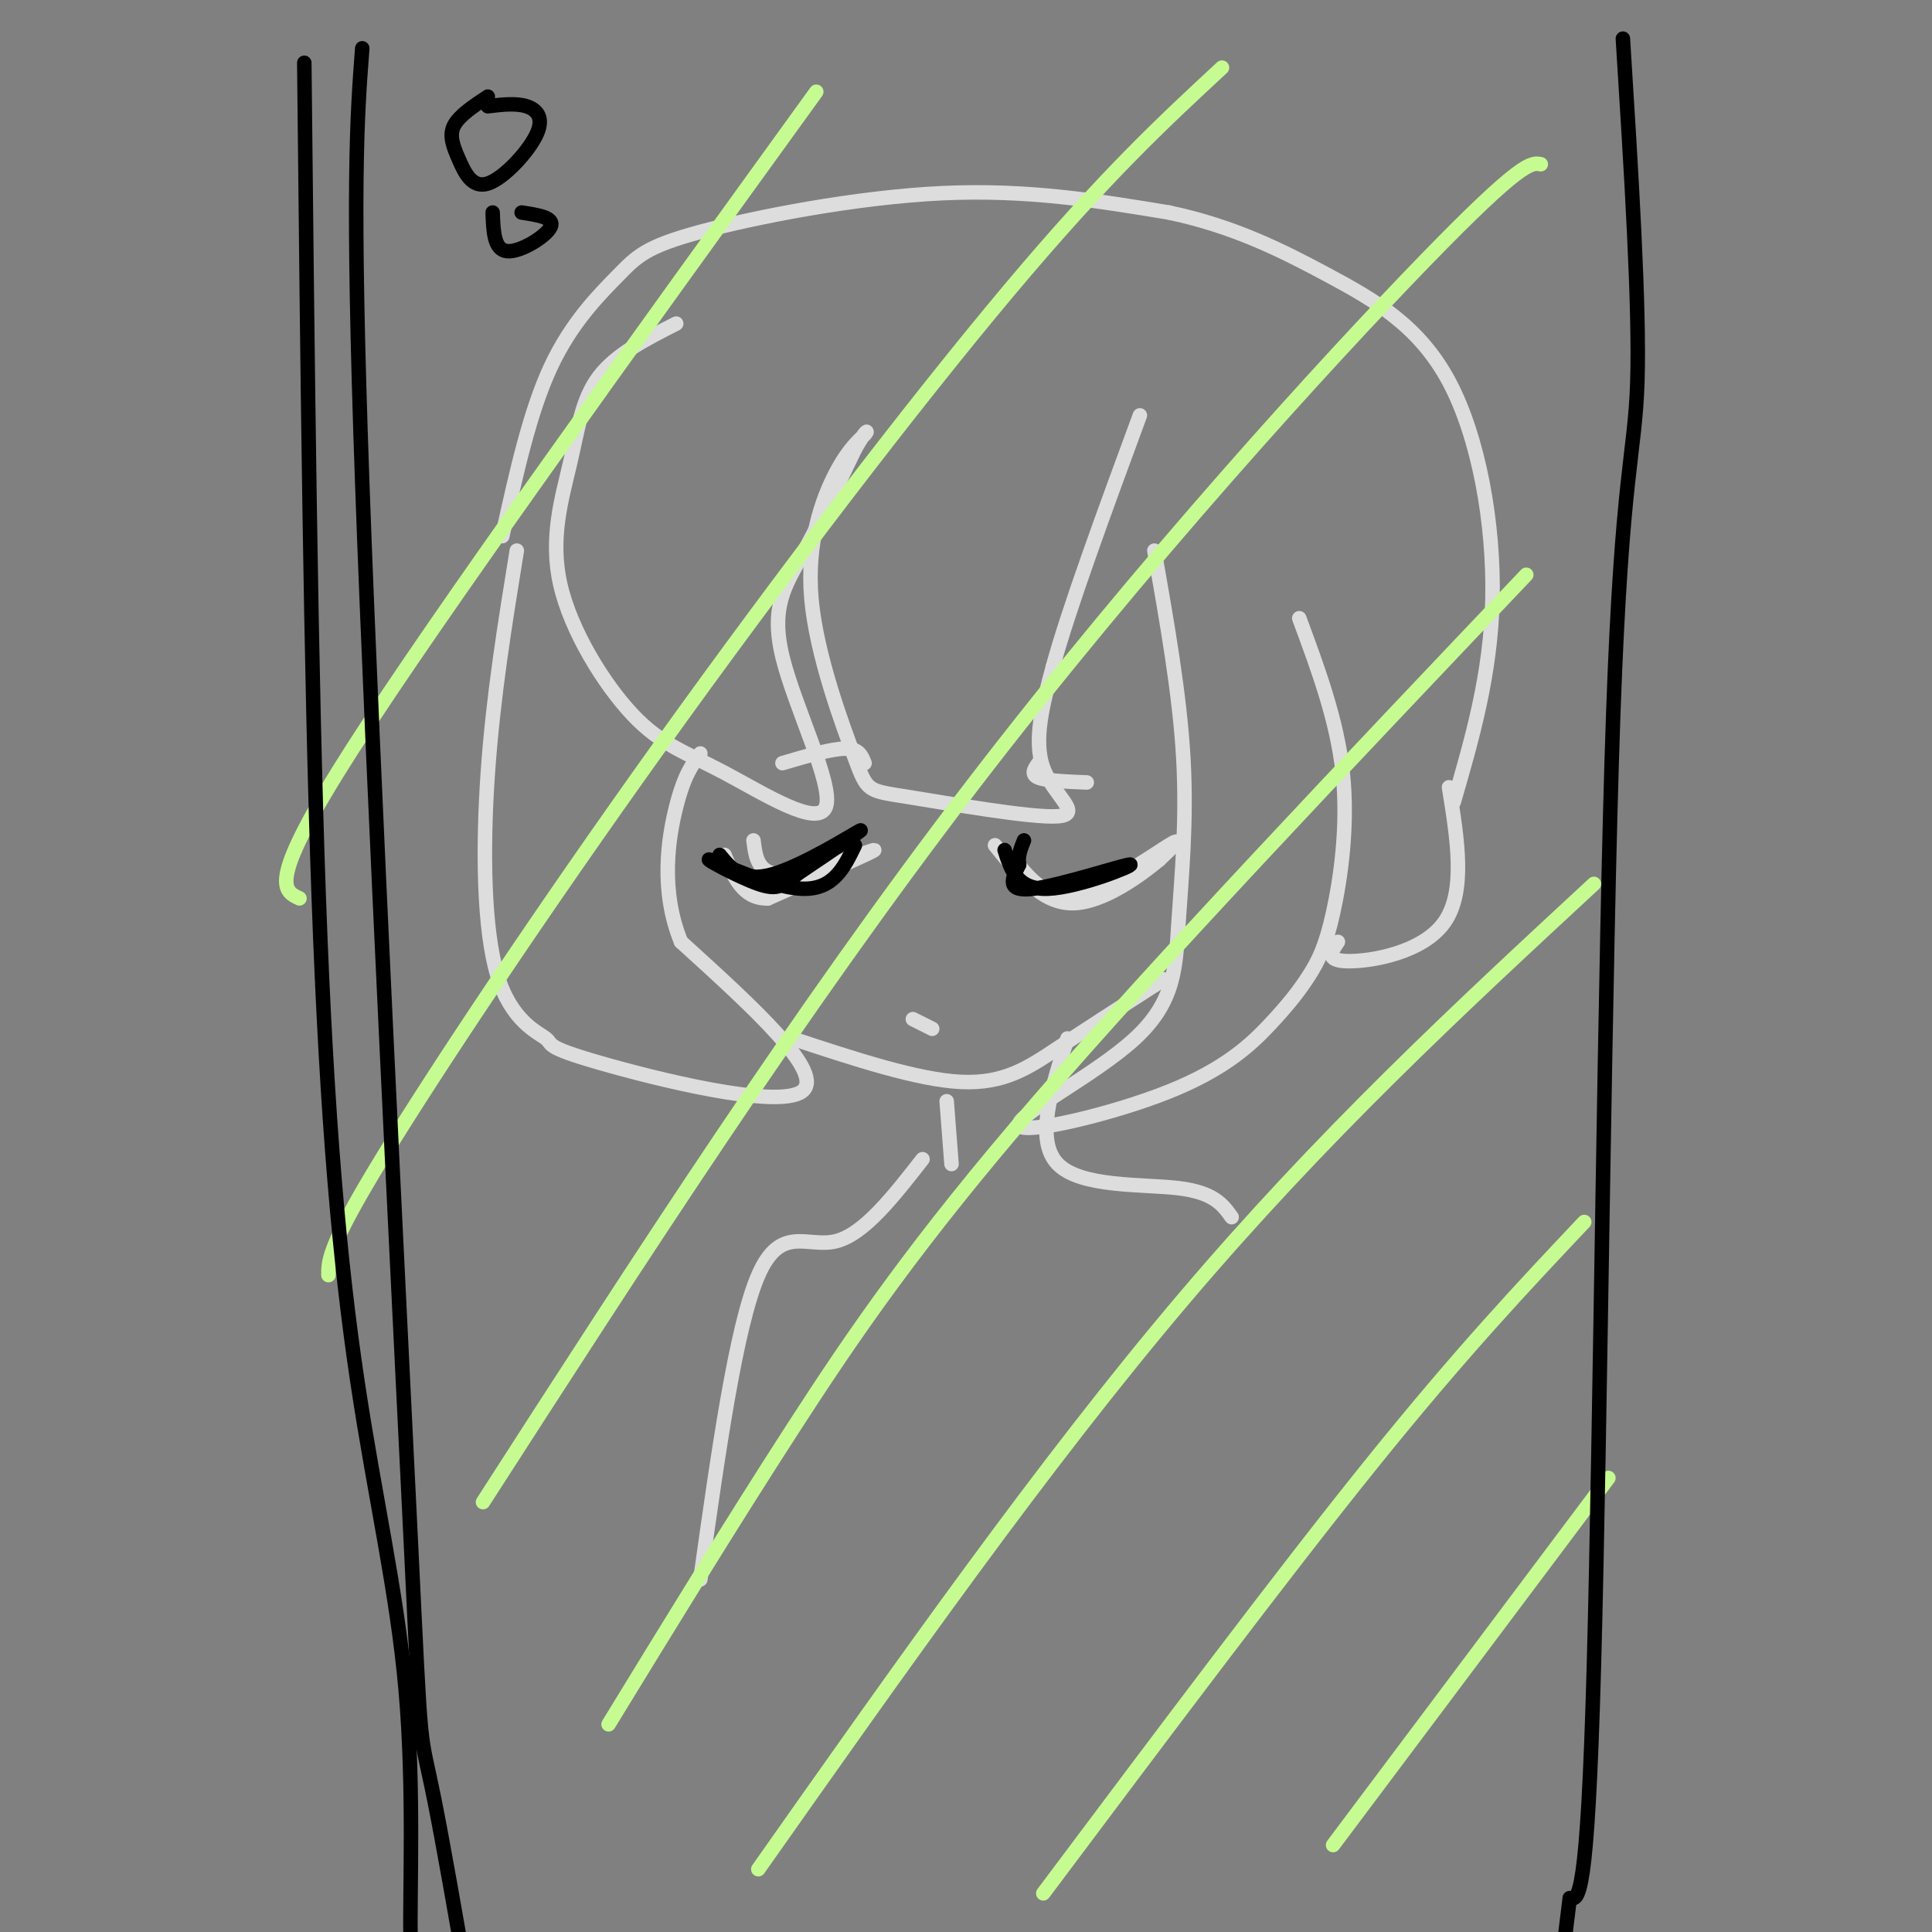 <svg viewBox='0 0 400 400' version='1.1' xmlns='http://www.w3.org/2000/svg' xmlns:xlink='http://www.w3.org/1999/xlink'><rect x="0" y="0" width="400" height="400" fill="#808080" stroke="none"/><g fill='none' stroke='rgb(221,221,221)' stroke-width='3' stroke-linecap='round' stroke-linejoin='round'><path d='M140,67c-6.238,3.168 -12.476,6.335 -16,11c-3.524,4.665 -4.335,10.826 -6,18c-1.665,7.174 -4.185,15.359 -2,25c2.185,9.641 9.076,20.737 15,27c5.924,6.263 10.880,7.692 19,12c8.120,4.308 19.403,11.495 21,7c1.597,-4.495 -6.493,-20.672 -9,-31c-2.507,-10.328 0.569,-14.808 4,-21c3.431,-6.192 7.215,-14.096 11,-22'/><path d='M177,93c2.401,-4.282 2.904,-3.986 2,-3c-0.904,0.986 -3.215,2.663 -6,8c-2.785,5.337 -6.042,14.333 -5,26c1.042,11.667 6.384,26.005 9,33c2.616,6.995 2.505,6.648 11,8c8.495,1.352 25.595,4.402 31,4c5.405,-0.402 -0.884,-4.258 -3,-10c-2.116,-5.742 -0.058,-13.371 2,-21'/><path d='M218,138c3.333,-12.167 10.667,-32.083 18,-52'/><path d='M239,114c2.628,14.897 5.255,29.794 6,43c0.745,13.206 -0.393,24.721 -1,34c-0.607,9.279 -0.684,16.324 -9,24c-8.316,7.676 -24.872,15.985 -24,18c0.872,2.015 19.172,-2.265 31,-7c11.828,-4.735 17.183,-9.926 21,-14c3.817,-4.074 6.095,-7.030 8,-10c1.905,-2.970 3.436,-5.953 5,-13c1.564,-7.047 3.161,-18.156 2,-29c-1.161,-10.844 -5.081,-21.422 -9,-32'/><path d='M107,114c-2.448,15.065 -4.896,30.131 -6,46c-1.104,15.869 -0.865,32.542 2,42c2.865,9.458 8.356,11.700 10,13c1.644,1.300 -0.557,1.658 11,5c11.557,3.342 36.874,9.669 42,6c5.126,-3.669 -9.937,-17.335 -25,-31'/><path d='M141,195c-4.333,-10.556 -2.667,-21.444 -1,-28c1.667,-6.556 3.333,-8.778 5,-11'/><path d='M104,111c2.833,-12.844 5.665,-25.687 10,-35c4.335,-9.313 10.172,-15.094 14,-19c3.828,-3.906 5.646,-5.936 17,-9c11.354,-3.064 32.244,-7.161 50,-8c17.756,-0.839 32.378,1.581 47,4'/><path d='M242,44c13.399,2.813 23.396,7.847 33,13c9.604,5.153 18.817,10.426 25,22c6.183,11.574 9.338,29.450 9,45c-0.338,15.550 -4.169,28.775 -8,42'/><path d='M300,163c1.756,10.844 3.511,21.689 -1,28c-4.511,6.311 -15.289,8.089 -20,8c-4.711,-0.089 -3.356,-2.044 -2,-4'/><path d='M164,215c13.000,4.289 26.000,8.578 35,9c9.000,0.422 14.000,-3.022 20,-7c6.000,-3.978 13.000,-8.489 20,-13'/><path d='M239,204c3.333,-2.167 1.667,-1.083 0,0'/><path d='M196,228c0.000,0.000 1.000,13.000 1,13'/><path d='M221,215c-3.378,10.556 -6.756,21.111 -2,26c4.756,4.889 17.644,4.111 25,5c7.356,0.889 9.178,3.444 11,6'/><path d='M191,240c-6.089,7.800 -12.178,15.600 -18,17c-5.822,1.400 -11.378,-3.600 -16,7c-4.622,10.600 -8.311,36.800 -12,63'/><path d='M156,174c0.467,3.733 0.933,7.467 7,7c6.067,-0.467 17.733,-5.133 18,-5c0.267,0.133 -10.867,5.067 -22,10'/><path d='M159,186c-5.167,0.167 -7.083,-4.417 -9,-9'/><path d='M210,178c3.333,4.133 6.667,8.267 13,7c6.333,-1.267 15.667,-7.933 19,-10c3.333,-2.067 0.667,0.467 -2,3'/><path d='M240,178c-3.600,3.000 -11.600,9.000 -18,9c-6.400,0.000 -11.200,-6.000 -16,-12'/><path d='M189,211c0.000,0.000 4.000,2.000 4,2'/><path d='M215,158c-0.833,1.167 -1.667,2.333 0,3c1.667,0.667 5.833,0.833 10,1'/><path d='M162,158c5.083,-1.500 10.167,-3.000 13,-3c2.833,0.000 3.417,1.500 4,3'/></g>
<g fill='none' stroke='rgb(198,251,145)' stroke-width='3' stroke-linecap='round' stroke-linejoin='round'><path d='M169,19c-39.083,54.083 -78.167,108.167 -96,136c-17.833,27.833 -14.417,29.417 -11,31'/><path d='M253,14c-12.113,11.226 -24.226,22.452 -44,46c-19.774,23.548 -47.208,59.417 -72,94c-24.792,34.583 -46.940,67.881 -58,86c-11.060,18.119 -11.030,21.060 -11,24'/><path d='M319,34c-1.933,-0.378 -3.867,-0.756 -24,20c-20.133,20.756 -58.467,62.644 -94,109c-35.533,46.356 -68.267,97.178 -101,148'/><path d='M316,119c-37.822,39.822 -75.644,79.644 -101,109c-25.356,29.356 -38.244,48.244 -51,68c-12.756,19.756 -25.378,40.378 -38,61'/><path d='M330,183c-28.083,26.000 -56.167,52.000 -85,86c-28.833,34.000 -58.417,76.000 -88,118'/><path d='M328,253c-12.667,13.417 -25.333,26.833 -44,50c-18.667,23.167 -43.333,56.083 -68,89'/><path d='M333,306c0.000,0.000 -57.000,76.000 -57,76'/></g>
<g fill='none' stroke='rgb(0,0,0)' stroke-width='3' stroke-linecap='round' stroke-linejoin='round'><path d='M336,8c1.744,27.780 3.488,55.560 3,71c-0.488,15.440 -3.208,18.542 -5,69c-1.792,50.458 -2.655,148.274 -4,197c-1.345,48.726 -3.173,48.363 -5,48'/><path d='M325,393c-2.167,18.000 -5.083,39.000 -8,60'/><path d='M75,10c-1.089,14.399 -2.179,28.798 0,90c2.179,61.202 7.625,169.208 10,218c2.375,48.792 1.679,38.369 5,55c3.321,16.631 10.661,60.315 18,104'/><path d='M108,477c2.833,17.500 0.917,9.250 -1,1'/><path d='M101,20c-2.972,1.963 -5.944,3.926 -7,6c-1.056,2.074 -0.197,4.257 1,7c1.197,2.743 2.733,6.044 6,5c3.267,-1.044 8.264,-6.435 10,-10c1.736,-3.565 0.210,-5.304 -2,-6c-2.210,-0.696 -5.105,-0.348 -8,0'/><path d='M102,44c0.133,3.867 0.267,7.733 3,8c2.733,0.267 8.067,-3.067 9,-5c0.933,-1.933 -2.533,-2.467 -6,-3'/><path d='M149,177c2.356,2.889 4.711,5.778 11,4c6.289,-1.778 16.511,-8.222 18,-9c1.489,-0.778 -5.756,4.111 -13,9'/><path d='M165,181c-2.949,2.273 -3.821,3.455 -8,2c-4.179,-1.455 -11.663,-5.545 -10,-5c1.663,0.545 12.475,5.727 19,6c6.525,0.273 8.762,-4.364 11,-9'/><path d='M208,176c1.304,4.125 2.607,8.250 9,8c6.393,-0.250 17.875,-4.875 17,-5c-0.875,-0.125 -14.107,4.250 -20,5c-5.893,0.750 -4.446,-2.125 -3,-5'/><path d='M211,179c-0.333,-1.667 0.333,-3.333 1,-5'/><path d='M63,13c0.662,63.329 1.324,126.657 3,173c1.676,46.343 4.367,75.700 8,100c3.633,24.300 8.209,43.542 10,64c1.791,20.458 0.797,42.131 1,51c0.203,8.869 1.601,4.935 3,1'/><path d='M88,402c0.500,0.167 0.250,0.083 0,0'/></g>
</svg>